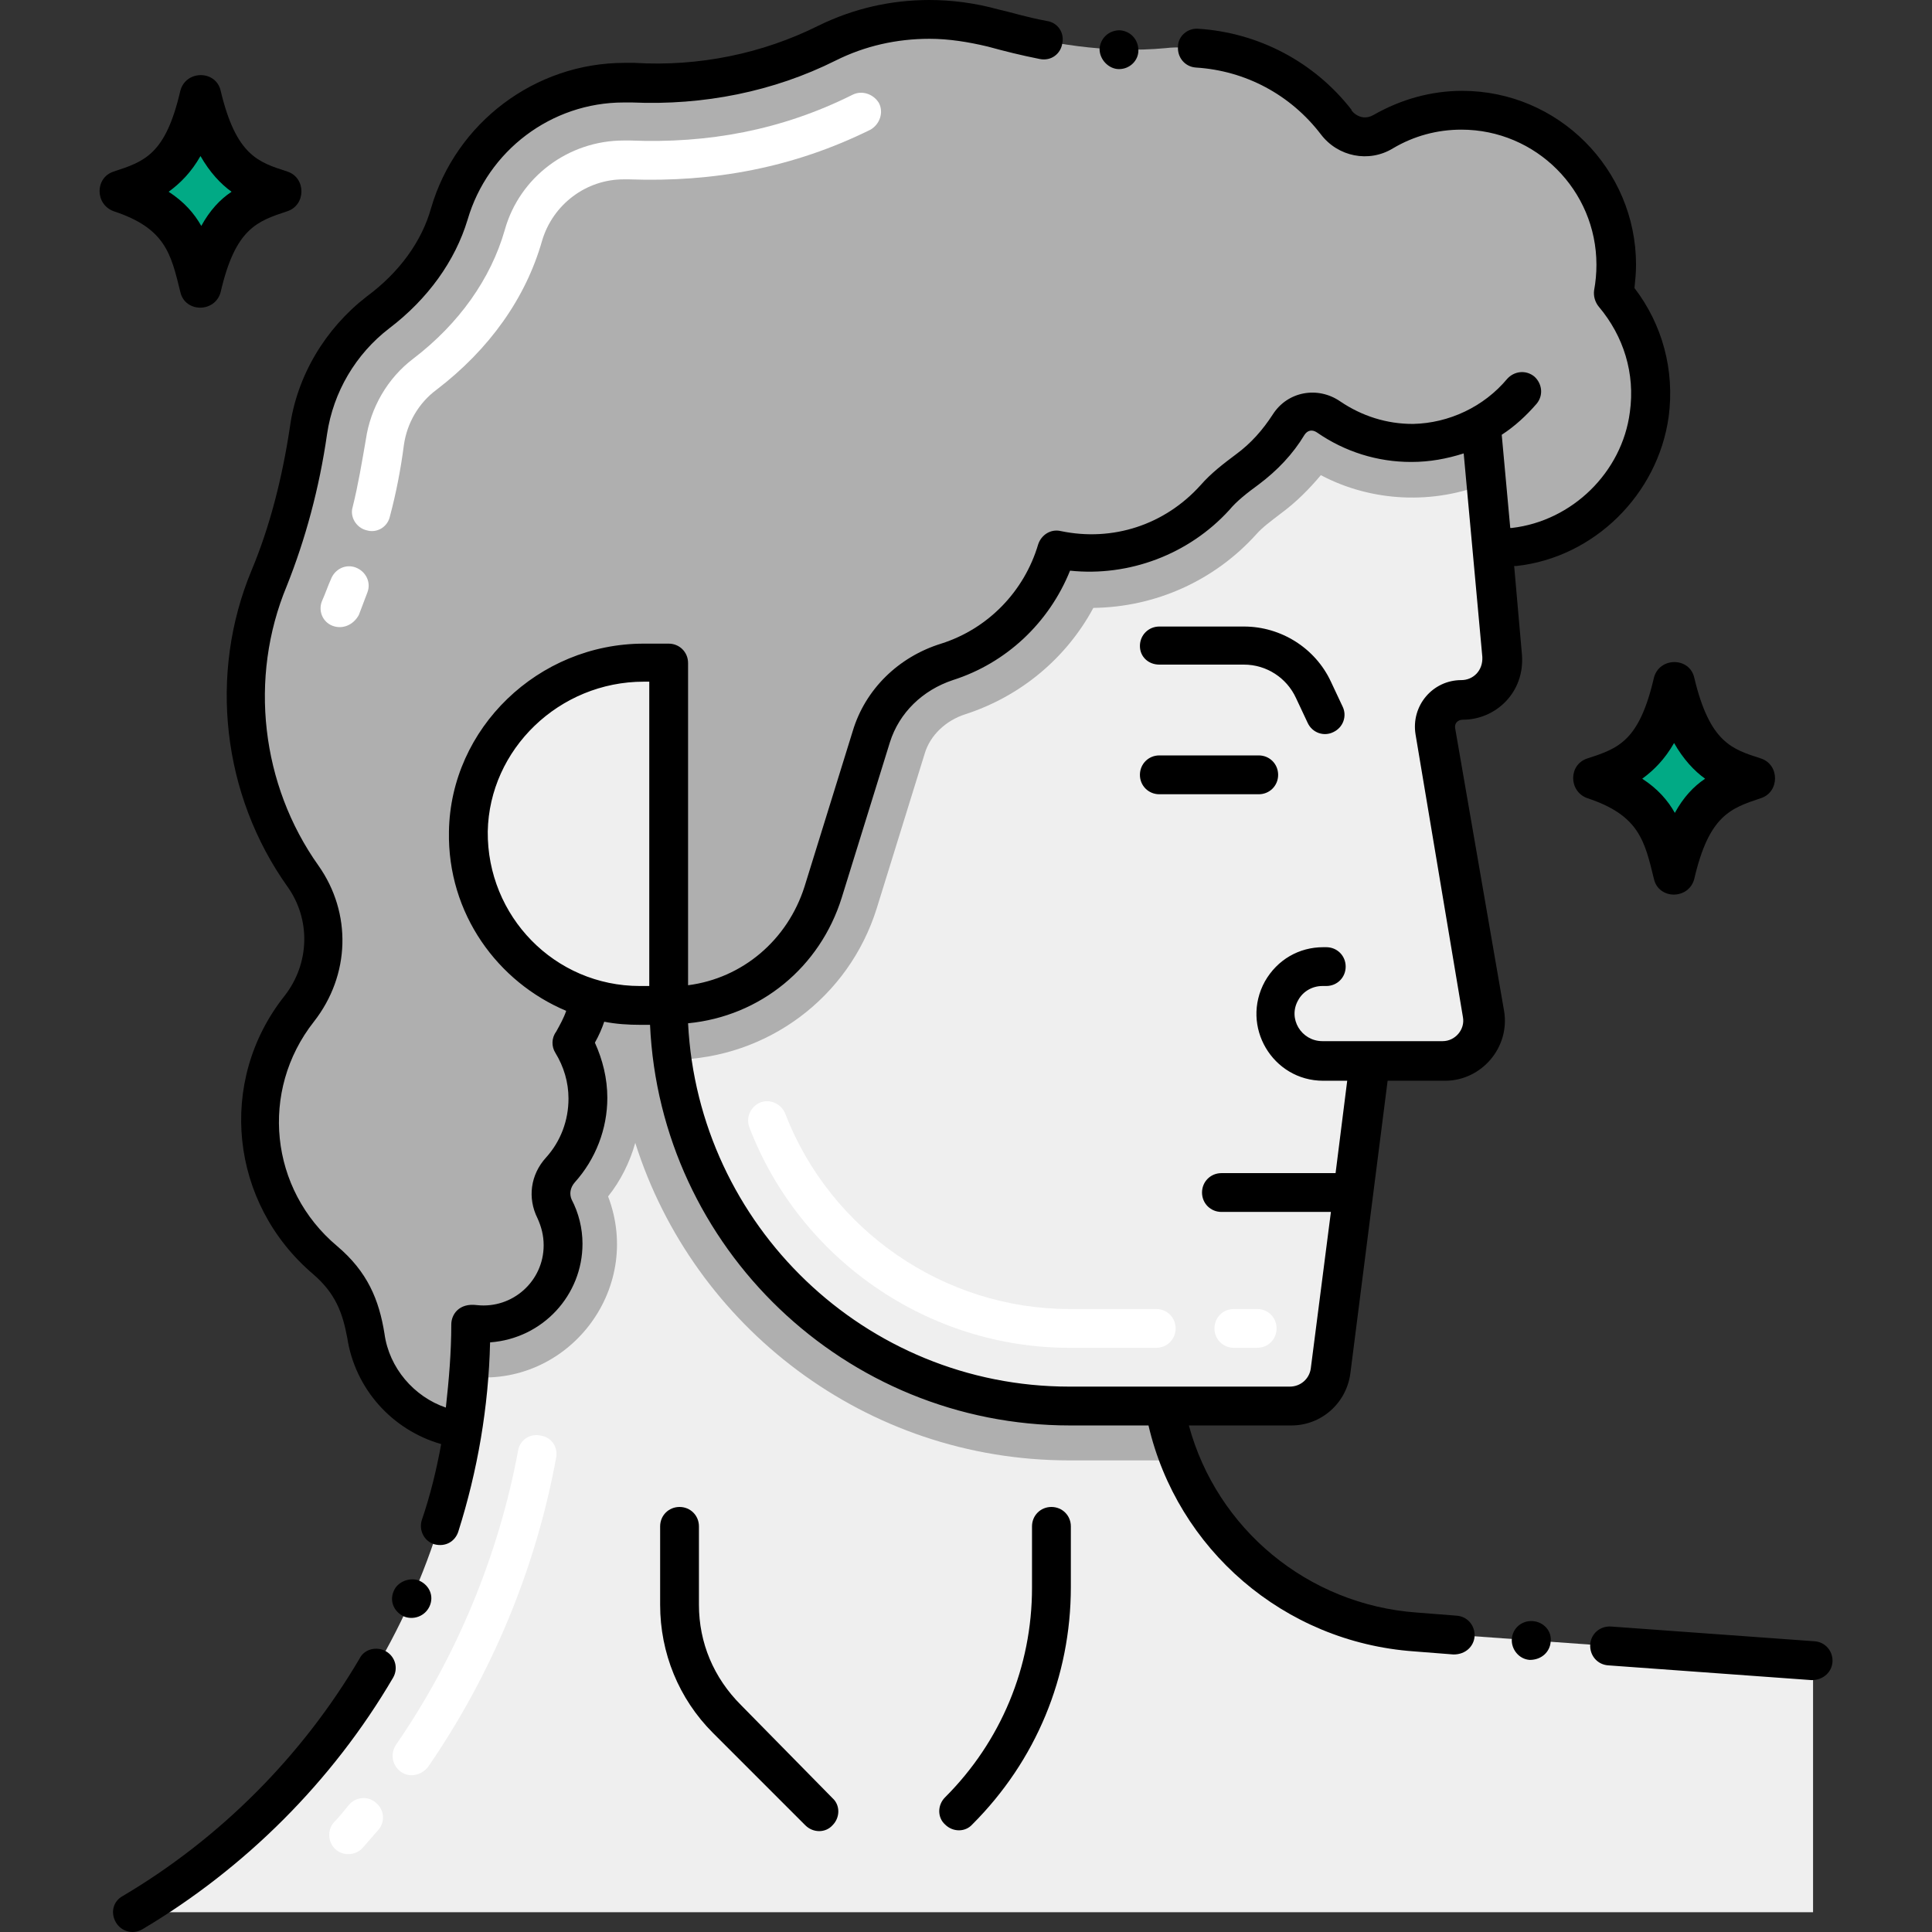 <svg width="48" height="48" viewBox="0 0 48 48" fill="none" xmlns="http://www.w3.org/2000/svg">
<rect x="0" y="0" width="48" height="48" fill="#333333" stroke="none"/>
<path d="M40.087 7.272C40.126 7.04 40.164 6.79 40.164 6.558C40.164 4.436 38.448 2.72 36.326 2.72C35.612 2.72 34.956 2.913 34.378 3.26C33.992 3.491 33.49 3.395 33.201 3.028C32.333 1.89 30.963 1.177 29.42 1.177C29.266 1.177 29.112 1.177 28.957 1.196C27.511 1.331 26.045 1.099 24.637 0.694C24.135 0.559 23.614 0.482 23.055 0.482C22.148 0.482 21.28 0.694 20.509 1.08C19.004 1.832 17.365 2.141 15.687 2.064H15.455C13.391 2.064 11.655 3.453 11.115 5.324C10.826 6.327 10.17 7.156 9.34 7.773C8.415 8.487 7.778 9.548 7.604 10.725C7.469 11.959 7.141 13.194 6.659 14.351C5.675 16.704 5.907 19.521 7.508 21.758C8.222 22.761 8.164 24.092 7.411 25.057C5.926 26.947 6.177 29.705 8.067 31.287C8.685 31.808 8.955 32.406 9.07 33.158C9.263 34.47 10.401 35.473 11.732 35.511C13.295 35.55 14.549 34.296 14.549 32.753C14.549 32.155 14.356 31.596 14.028 31.152C14.915 30.323 15.474 29.146 15.474 27.834C15.474 26.735 15.069 25.712 14.413 24.941C18.329 24.594 21.415 21.314 21.415 17.302C21.415 14.428 19.834 11.901 17.48 10.59C17.886 10.377 18.271 10.127 18.599 9.799C20.779 12.519 24.849 12.673 27.241 10.146C29.266 11.207 31.793 10.667 33.22 8.796L33.394 9.027C33.355 9.259 33.317 9.51 33.317 9.741C33.317 11.998 35.284 13.811 37.599 13.541C39.316 13.348 40.724 11.979 40.955 10.262C41.11 9.143 40.762 8.063 40.087 7.272Z" fill="#AFAFAF"/>
<path d="M3.284 47.509H45.045V41.259L35.149 40.546C31.581 40.295 28.803 37.324 28.803 33.737V21.372H11.694V32.791C11.694 38.829 8.492 44.442 3.284 47.509Z" fill="#EFEFEF"/>
<path d="M29.286 36.283H26.566C21.512 36.283 17.23 32.965 15.783 28.394C15.648 28.876 15.417 29.339 15.108 29.725C15.996 32.059 14.086 34.489 11.636 34.2C11.675 33.737 11.694 33.255 11.694 32.772V21.353H28.804V33.718C28.804 34.643 28.977 35.492 29.286 36.283Z" fill="#AFAFAF"/>
<path d="M14.606 27.275C14.606 26.773 14.452 26.291 14.22 25.886C14.529 25.442 14.703 24.902 14.683 24.324C14.645 22.993 13.545 21.874 12.195 21.835C10.729 21.778 9.514 22.954 9.514 24.42C9.514 24.864 9.63 25.288 9.823 25.655C9.475 26.098 9.263 26.677 9.263 27.294C9.263 28.278 9.784 29.127 10.575 29.59C10.208 29.995 9.996 30.535 10.054 31.152C10.15 32.059 10.883 32.792 11.79 32.907C12.986 33.042 13.989 32.117 13.989 30.94C13.989 30.612 13.912 30.323 13.777 30.053C13.623 29.744 13.68 29.358 13.931 29.088C14.336 28.587 14.606 27.95 14.606 27.275Z" fill="#AFAFAF"/>
<path d="M37.329 16.299L36.674 9.162H16.613V16.454H15.899C13.546 16.454 11.636 18.363 11.636 20.717C11.636 23.07 13.546 24.98 15.899 24.98H16.613C16.613 30.477 21.069 34.933 26.566 34.933H32.044C32.546 34.933 32.97 34.566 33.028 34.065L34.012 26.368H35.863C36.481 26.368 36.944 25.809 36.847 25.211L35.67 18.19C35.593 17.785 35.921 17.399 36.326 17.399C36.924 17.38 37.387 16.878 37.329 16.299Z" fill="#EFEFEF"/>
<path d="M36.944 11.998C35.632 12.538 34.089 12.48 32.816 11.805C32.526 12.152 32.198 12.48 31.832 12.75C31.581 12.943 31.369 13.097 31.215 13.271C30.173 14.428 28.707 15.084 27.164 15.103C26.489 16.357 25.351 17.302 23.981 17.746C23.499 17.9 23.113 18.267 22.978 18.71L21.782 22.568C21.088 24.787 19.062 26.291 16.748 26.33L16.651 9.162H36.712L36.944 11.998Z" fill="#AFAFAF"/>
<path d="M16.613 24.979C18.368 24.979 19.93 23.841 20.451 22.163L21.647 18.305C21.917 17.418 22.631 16.724 23.538 16.453C24.869 16.029 25.891 14.968 26.277 13.657C27.742 13.946 29.228 13.444 30.192 12.364C30.424 12.094 30.713 11.882 31.002 11.65C31.407 11.342 31.755 10.975 32.025 10.551C32.237 10.204 32.681 10.127 33.008 10.358C33.587 10.763 34.32 11.014 35.092 11.014C37.175 11.014 38.776 9.181 38.679 7.098L15.166 8.931V16.453H16.613V24.979Z" fill="#AFAFAF"/>
<path d="M43.753 18.845C43.039 18.614 42.48 18.46 42.094 16.839C41.978 16.319 41.226 16.319 41.091 16.839C40.724 18.421 40.204 18.595 39.432 18.845C38.969 19 38.969 19.656 39.432 19.829C40.724 20.253 40.86 20.89 41.091 21.835C41.207 22.356 41.959 22.356 42.094 21.835C42.461 20.253 43.001 20.08 43.753 19.829C44.216 19.675 44.216 19 43.753 18.845Z" fill="black"/>
<path d="M42.363 19.347C42.074 19.54 41.823 19.81 41.611 20.196C41.437 19.887 41.187 19.598 40.801 19.347C41.09 19.135 41.36 18.865 41.592 18.46C41.823 18.865 42.093 19.154 42.363 19.347Z" fill="#01AA85"/>
<path d="M7.142 4.263C6.428 4.031 5.869 3.877 5.483 2.257C5.367 1.736 4.615 1.736 4.48 2.257C4.113 3.839 3.592 4.012 2.821 4.263C2.358 4.417 2.358 5.073 2.821 5.247C4.113 5.671 4.248 6.308 4.48 7.253C4.595 7.774 5.348 7.774 5.483 7.253C5.849 5.671 6.389 5.497 7.142 5.247C7.605 5.092 7.605 4.417 7.142 4.263Z" fill="black"/>
<path d="M5.753 4.764C5.464 4.957 5.213 5.227 5.001 5.613C4.827 5.304 4.576 5.015 4.19 4.764C4.48 4.552 4.75 4.282 4.981 3.877C5.213 4.282 5.483 4.571 5.753 4.764Z" fill="#01AA85"/>
<path d="M8.26 15.547C8.009 15.451 7.894 15.161 8.009 14.911C8.087 14.737 8.144 14.563 8.222 14.39C8.318 14.139 8.588 14.004 8.839 14.1C9.09 14.197 9.225 14.467 9.128 14.718C9.051 14.911 8.993 15.084 8.916 15.277C8.781 15.528 8.511 15.643 8.26 15.547ZM9.109 13.175C8.858 13.117 8.685 12.847 8.762 12.596C8.897 12.056 8.993 11.477 9.09 10.918C9.205 10.127 9.63 9.394 10.266 8.912C11.404 8.044 12.195 6.925 12.542 5.71C12.909 4.398 14.124 3.491 15.494 3.491H15.667C17.577 3.568 19.409 3.241 21.184 2.353C21.415 2.238 21.705 2.334 21.84 2.565C21.956 2.797 21.859 3.086 21.628 3.221C19.718 4.166 17.731 4.533 15.629 4.456H15.494C14.568 4.456 13.738 5.073 13.468 5.98C13.063 7.407 12.157 8.68 10.845 9.683C10.401 10.011 10.112 10.513 10.035 11.053C9.958 11.651 9.842 12.249 9.688 12.827C9.63 13.097 9.36 13.252 9.109 13.175ZM8.337 45.947C8.144 45.773 8.125 45.465 8.299 45.272C8.434 45.137 8.549 44.982 8.665 44.847C8.839 44.635 9.147 44.616 9.34 44.789C9.553 44.963 9.572 45.272 9.398 45.465C9.263 45.619 9.147 45.754 9.012 45.908C8.839 46.101 8.53 46.12 8.337 45.947ZM9.958 44.018C9.745 43.864 9.688 43.574 9.842 43.343C11.346 41.163 12.388 38.636 12.87 36.051C12.909 35.781 13.16 35.608 13.43 35.666C13.7 35.704 13.873 35.955 13.815 36.225C13.314 38.964 12.214 41.607 10.633 43.902C10.459 44.114 10.17 44.172 9.958 44.018ZM31.233 33.486H30.655C30.385 33.486 30.173 33.274 30.173 33.004C30.173 32.734 30.385 32.522 30.655 32.522H31.233C31.504 32.522 31.716 32.734 31.716 33.004C31.716 33.274 31.504 33.486 31.233 33.486ZM28.726 33.486H26.566C23.055 33.486 19.872 31.287 18.618 28.008C18.522 27.757 18.657 27.487 18.889 27.391C19.139 27.294 19.409 27.429 19.506 27.661C20.625 30.573 23.46 32.522 26.566 32.522H28.726C28.996 32.522 29.208 32.734 29.208 33.004C29.208 33.274 28.996 33.486 28.726 33.486Z" fill="white"/>
<path d="M28.803 19.733H31.273C31.543 19.733 31.755 19.521 31.755 19.251C31.755 18.981 31.543 18.768 31.273 18.768H28.803C28.534 18.768 28.321 18.981 28.321 19.251C28.321 19.521 28.534 19.733 28.803 19.733ZM28.803 16.512H30.906C31.465 16.512 31.967 16.84 32.198 17.341L32.488 17.958C32.603 18.209 32.893 18.305 33.124 18.19C33.375 18.074 33.471 17.785 33.356 17.553L33.066 16.936C32.681 16.107 31.832 15.566 30.906 15.566H28.803C28.534 15.566 28.321 15.779 28.321 16.049C28.321 16.319 28.534 16.512 28.803 16.512Z" fill="black"/>
<path d="M8.126 10.783C8.28 9.741 8.839 8.796 9.669 8.159C10.633 7.426 11.308 6.481 11.617 5.459C12.118 3.742 13.7 2.546 15.494 2.546H15.706C17.481 2.623 19.217 2.276 20.76 1.505C21.493 1.138 22.284 0.964 23.094 0.964C23.576 0.964 24.058 1.042 24.541 1.157C24.965 1.273 25.351 1.37 25.833 1.466C26.122 1.524 26.354 1.331 26.392 1.08C26.45 0.81 26.277 0.559 26.007 0.521C25.486 0.424 25.139 0.309 24.791 0.231C24.232 0.077 23.653 0 23.094 0C22.13 0 21.204 0.212 20.336 0.637C18.947 1.331 17.365 1.659 15.764 1.562H15.513C13.295 1.562 11.328 3.048 10.71 5.17C10.479 5.999 9.919 6.771 9.109 7.368C8.087 8.159 7.373 9.336 7.2 10.628C7.007 11.901 6.698 13.097 6.255 14.158C5.174 16.743 5.522 19.752 7.142 22.028C7.721 22.838 7.701 23.938 7.065 24.748C5.387 26.87 5.714 29.898 7.778 31.654C8.338 32.136 8.511 32.618 8.627 33.235C8.82 34.508 9.746 35.531 10.961 35.878C10.845 36.514 10.691 37.151 10.479 37.768C10.402 38.019 10.537 38.289 10.787 38.366C11.077 38.443 11.308 38.289 11.385 38.057C11.868 36.534 12.138 34.952 12.176 33.351C13.488 33.255 14.472 32.174 14.472 30.901C14.472 30.515 14.375 30.13 14.202 29.802C14.144 29.667 14.163 29.512 14.279 29.377C14.8 28.799 15.089 28.046 15.089 27.275C15.089 26.793 14.973 26.33 14.78 25.905C14.877 25.732 14.954 25.558 15.012 25.384C15.301 25.442 15.61 25.462 15.918 25.462H16.15C16.401 30.998 20.991 35.415 26.585 35.415H28.534C29.247 38.482 31.89 40.797 35.13 41.028L36.114 41.105C36.423 41.105 36.616 40.893 36.635 40.661C36.654 40.392 36.461 40.16 36.191 40.141L35.208 40.064C32.488 39.871 30.231 37.98 29.537 35.415H32.083C32.835 35.415 33.452 34.855 33.549 34.123L34.475 26.851H35.902C36.809 26.851 37.522 26.021 37.368 25.114L36.153 18.093C36.133 17.977 36.211 17.881 36.346 17.881C37.156 17.881 37.889 17.206 37.812 16.261L37.619 14.062H37.677C39.605 13.85 41.187 12.287 41.457 10.358C41.611 9.201 41.303 8.063 40.608 7.156C40.628 6.963 40.647 6.771 40.647 6.578C40.647 4.205 38.718 2.257 36.326 2.257C35.555 2.257 34.803 2.469 34.127 2.855C33.761 3.067 33.51 2.662 33.587 2.739C32.661 1.543 31.273 0.81 29.768 0.714C29.498 0.694 29.267 0.907 29.267 1.157C29.247 1.427 29.44 1.659 29.71 1.678C30.945 1.755 32.063 2.353 32.816 3.337C33.24 3.896 34.012 4.051 34.61 3.684C35.13 3.376 35.709 3.221 36.307 3.221C38.159 3.221 39.663 4.726 39.663 6.578C39.663 6.79 39.644 7.002 39.605 7.214C39.586 7.349 39.625 7.503 39.721 7.619C40.339 8.352 40.628 9.278 40.493 10.242C40.3 11.728 39.065 12.943 37.561 13.117H37.522L37.31 10.802C37.638 10.59 37.927 10.32 38.178 10.03C38.352 9.818 38.313 9.529 38.12 9.355C37.908 9.182 37.619 9.22 37.445 9.413C36.866 10.107 35.998 10.513 35.111 10.532H35.092C34.455 10.532 33.838 10.339 33.298 9.973C32.739 9.587 31.986 9.722 31.62 10.3C31.369 10.686 31.08 11.014 30.713 11.284C30.404 11.516 30.096 11.747 29.826 12.056C28.939 13.04 27.646 13.464 26.354 13.194C26.103 13.136 25.872 13.29 25.794 13.522C25.447 14.698 24.541 15.624 23.383 15.991C22.322 16.319 21.493 17.129 21.184 18.17L19.988 22.028C19.564 23.359 18.445 24.304 17.095 24.478V16.473C17.095 16.203 16.883 15.991 16.613 15.991H15.995C13.372 15.991 11.193 18.093 11.154 20.659C11.115 22.703 12.369 24.401 14.067 25.114C14.009 25.288 13.912 25.462 13.816 25.635C13.7 25.79 13.7 26.002 13.797 26.156C14.009 26.503 14.124 26.889 14.124 27.294C14.124 27.834 13.932 28.355 13.565 28.76C13.179 29.184 13.102 29.763 13.353 30.265C13.449 30.477 13.507 30.689 13.507 30.94C13.507 31.827 12.736 32.522 11.848 32.425C11.405 32.367 11.212 32.657 11.212 32.907C11.212 33.602 11.154 34.277 11.077 34.971C10.286 34.701 9.669 33.987 9.553 33.139C9.418 32.29 9.129 31.596 8.376 30.959C6.698 29.551 6.447 27.101 7.798 25.384C8.704 24.227 8.743 22.684 7.913 21.507C6.486 19.501 6.177 16.839 7.123 14.563C7.585 13.406 7.933 12.133 8.126 10.783ZM20.914 22.298L22.11 18.44C22.342 17.707 22.92 17.148 23.673 16.897C25.004 16.473 26.064 15.47 26.585 14.178C28.051 14.332 29.537 13.773 30.54 12.673C30.733 12.441 30.983 12.249 31.273 12.036C31.735 11.689 32.121 11.284 32.411 10.802C32.488 10.686 32.603 10.667 32.719 10.744C33.414 11.226 34.224 11.477 35.053 11.477H35.072C35.516 11.477 35.941 11.4 36.365 11.265L36.828 16.319C36.847 16.666 36.596 16.897 36.307 16.897C35.593 16.897 35.053 17.534 35.169 18.247L36.346 25.269C36.404 25.577 36.153 25.867 35.844 25.867H32.854C32.334 25.867 31.986 25.307 32.256 24.844C32.372 24.632 32.603 24.497 32.854 24.497H32.951C33.221 24.497 33.433 24.285 33.433 24.015C33.433 23.745 33.221 23.533 32.951 23.533H32.874C32.276 23.533 31.735 23.841 31.427 24.381C30.81 25.5 31.62 26.851 32.874 26.851H33.471L33.182 29.146H30.347C30.077 29.146 29.864 29.358 29.864 29.628C29.864 29.898 30.077 30.11 30.347 30.11H33.066L32.565 34.007C32.526 34.258 32.314 34.45 32.044 34.45H26.566C21.493 34.45 17.346 30.438 17.095 25.423C18.889 25.25 20.374 24.034 20.914 22.298ZM12.118 20.659C12.157 18.614 13.893 16.936 15.995 16.936H16.131V24.497H15.899C13.777 24.497 12.099 22.761 12.118 20.659Z" fill="black"/>
<path d="M27.801 1.717C28.071 1.717 28.283 1.504 28.283 1.254C28.283 0.984 28.09 0.771 27.82 0.752C27.55 0.752 27.338 0.945 27.318 1.215C27.318 1.485 27.55 1.717 27.801 1.717ZM2.879 47.76C3.014 47.991 3.303 48.069 3.535 47.934C6.1 46.41 8.261 44.249 9.765 41.684C9.9 41.452 9.823 41.163 9.592 41.028C9.36 40.893 9.052 40.97 8.936 41.202C7.508 43.632 5.464 45.677 3.053 47.104C2.802 47.239 2.744 47.528 2.879 47.76ZM10.672 39.909C10.787 39.658 10.672 39.388 10.421 39.273C10.19 39.176 9.881 39.292 9.785 39.523C9.669 39.774 9.785 40.044 10.035 40.16C10.267 40.256 10.556 40.16 10.672 39.909ZM38.082 40.276C37.812 40.256 37.58 40.449 37.561 40.719C37.542 40.97 37.734 41.221 38.005 41.24C38.313 41.24 38.506 41.028 38.525 40.797C38.564 40.526 38.352 40.295 38.082 40.276ZM45.007 41.742C45.315 41.742 45.508 41.529 45.527 41.298C45.547 41.028 45.354 40.797 45.084 40.777L40.03 40.411C39.76 40.391 39.528 40.584 39.509 40.854C39.49 41.124 39.683 41.356 39.953 41.375L45.007 41.742ZM16.883 37.44C16.613 37.44 16.401 37.652 16.401 37.922V39.871C16.401 41.066 16.864 42.205 17.712 43.053L20.008 45.349C20.201 45.542 20.509 45.542 20.683 45.349C20.876 45.156 20.876 44.847 20.683 44.674L18.407 42.359C17.732 41.684 17.365 40.816 17.365 39.871V37.922C17.365 37.652 17.153 37.44 16.883 37.44ZM26.605 37.922C26.605 37.652 26.392 37.44 26.122 37.44C25.852 37.44 25.64 37.652 25.64 37.922V39.446C25.64 41.414 24.869 43.266 23.48 44.654C23.287 44.847 23.287 45.156 23.48 45.329C23.673 45.522 23.981 45.522 24.155 45.329C25.737 43.748 26.605 41.664 26.605 39.427V37.922Z" fill="black"/>
</svg>
